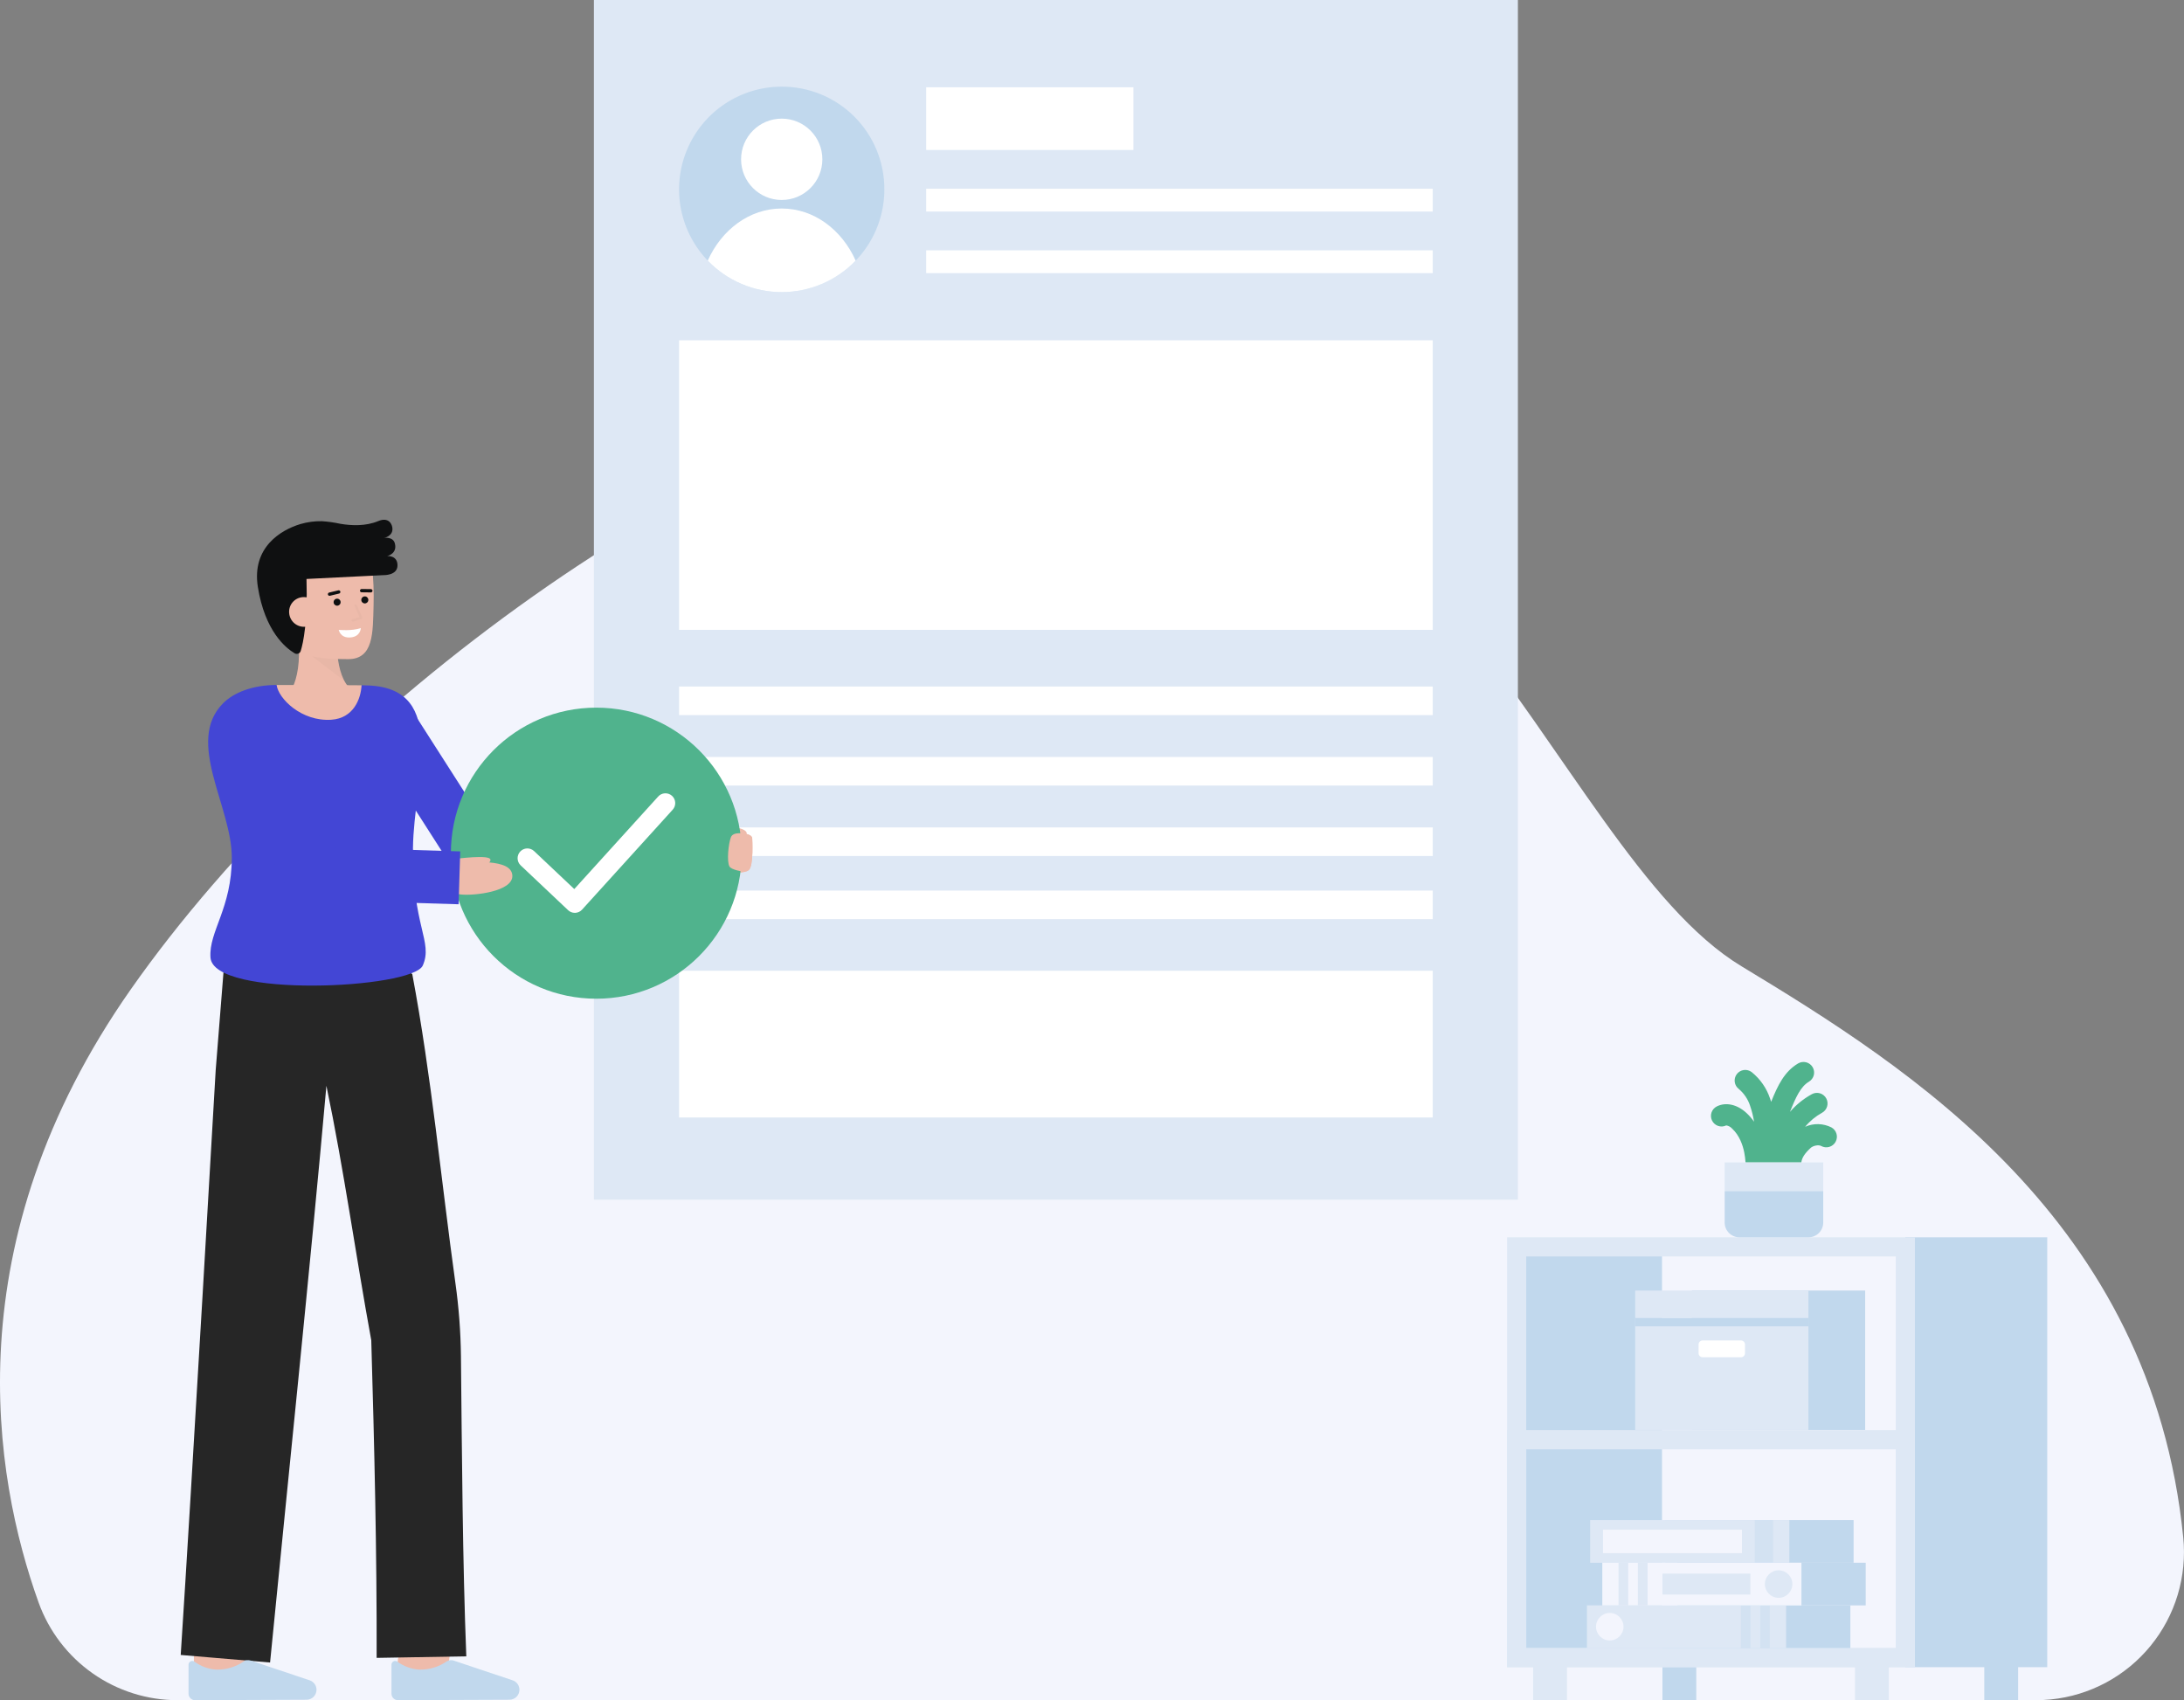 <svg width="474" height="369" viewBox="0 0 474 369" fill="none" xmlns="http://www.w3.org/2000/svg">
<rect x="0" y="0" width="474" height="369" fill="#808080" stroke="none"/>
<g clip-path="url(#clip0_119_1934)">
<path d="M38.546 369C31.949 369.006 25.511 366.973 20.112 363.18C14.712 359.387 10.614 354.017 8.378 347.806C-1.45 320.407 -10.107 269.653 28.368 214.754C70.911 154.053 156.017 91.3 215.877 84.872C309.658 74.805 335.87 184.242 377.949 209.708C414.304 231.713 466.953 264.706 473.833 333.664C474.255 337.861 473.846 342.1 472.631 346.14C471.415 350.179 469.417 353.939 466.75 357.205C464.082 360.471 460.798 363.179 457.085 365.175C453.372 367.171 449.303 368.415 445.109 368.837C444.048 368.942 442.983 368.996 441.916 368.998L38.546 369Z" fill="#F3F5FD"/>
<path d="M329.434 0H128.897V260.374H329.434V0Z" fill="#DEE8F5"/>
<path d="M310.951 73.86H147.381V136.701H310.951V73.86Z" fill="white"/>
<path d="M310.951 210.688H147.381V242.532H310.951V210.688Z" fill="white"/>
<path d="M310.951 149.004H147.381V155.203H310.951V149.004Z" fill="white"/>
<path d="M310.951 164.293H147.381V170.492H310.951V164.293Z" fill="white"/>
<path d="M310.951 179.581H147.381V185.78H310.951V179.581Z" fill="white"/>
<path d="M310.951 193.286H147.381V199.485H310.951V193.286Z" fill="white"/>
<path d="M191.936 41.104C191.936 45.514 190.63 49.825 188.182 53.492C185.734 57.159 182.255 60.017 178.184 61.704C174.113 63.392 169.634 63.834 165.313 62.973C160.991 62.113 157.022 59.99 153.906 56.871C150.79 53.753 148.669 49.78 147.809 45.455C146.949 41.13 147.39 36.646 149.077 32.572C150.763 28.498 153.618 25.015 157.282 22.566C160.945 20.115 165.252 18.808 169.658 18.808C172.586 18.799 175.487 19.37 178.194 20.487C180.901 21.605 183.36 23.247 185.43 25.319C187.501 27.391 189.141 29.852 190.258 32.561C191.374 35.27 191.945 38.174 191.936 41.104Z" fill="#C1D8ED"/>
<path d="M169.658 43.402C174.529 43.402 178.478 39.45 178.478 34.575C178.478 29.7 174.529 25.748 169.658 25.748C164.787 25.748 160.839 29.7 160.839 34.575C160.839 39.45 164.787 43.402 169.658 43.402Z" fill="white"/>
<path d="M185.711 56.565C183.633 58.727 181.139 60.447 178.381 61.621C175.622 62.796 172.656 63.401 169.658 63.401C166.66 63.401 163.693 62.796 160.935 61.621C158.177 60.447 155.683 58.727 153.604 56.565C156.608 49.846 162.672 45.254 169.658 45.254C176.644 45.254 182.708 49.846 185.711 56.565Z" fill="white"/>
<path d="M245.989 18.946H201.013V32.549H245.989V18.946Z" fill="white"/>
<path d="M310.95 40.964H201.013V45.914H310.95V40.964Z" fill="white"/>
<path d="M310.95 54.328H201.013V59.278H310.95V54.328Z" fill="white"/>
<path d="M152.645 180.97C152.645 180.97 156.962 178.87 160.205 179.676C163.448 180.482 161.928 181.879 159.568 182.376C157.209 182.873 152.024 183.681 152.024 183.681" fill="#EEBBAB"/>
<path d="M155.166 180.873C155.166 180.873 163.17 180.03 163.254 181.958C163.254 181.958 163.604 187.907 162.518 188.824C160.876 190.212 152.745 189.125 152.745 189.125L155.166 180.873Z" fill="#EEBBAB"/>
<path d="M97.125 363.305L86.157 361.999C86.651 357.844 87.209 352.853 87.247 352.035C87.247 352.088 87.247 352.131 87.247 352.164H98.292C98.29 352.495 98.29 353.504 97.125 363.305Z" fill="#EEBBAB"/>
<path d="M53.114 364.626L42.069 364.59C42.069 364.59 42.106 353.175 42.106 352.164H53.151C53.151 353.178 53.114 364.626 53.114 364.626Z" fill="#EEBBAB"/>
<path d="M81.742 359.817L101.203 359.485C100.394 338.974 100.256 315.513 100.039 294.284C99.978 289.022 99.581 283.769 98.85 278.558C95.719 256.067 93.677 233.706 89.463 211.344L89.322 211.385L88.911 208.58L48.896 206.105L46.812 232.272C46.812 232.272 41.599 322.79 39.222 359.185L58.614 360.825C62.108 325.14 67.515 273.144 70.841 235.657C74.66 253.907 77.257 272.806 80.578 290.9C81.243 313.553 81.804 337.233 81.742 359.817Z" fill="#262626"/>
<path d="M66.541 368.903C66.838 368.902 67.132 368.839 67.403 368.719C67.675 368.599 67.919 368.424 68.121 368.205C68.322 367.986 68.476 367.728 68.573 367.447C68.67 367.166 68.709 366.868 68.686 366.572C68.653 366.161 68.505 365.768 68.257 365.439C68.009 365.11 67.673 364.858 67.287 364.714L54.431 360.405C54.182 360.322 53.918 360.295 53.657 360.324C53.396 360.352 53.145 360.438 52.92 360.573C51.153 361.8 49.038 362.428 46.888 362.363C45.214 362.243 43.606 361.656 42.249 360.667C42.13 360.569 41.985 360.507 41.832 360.488C41.679 360.469 41.524 360.494 41.384 360.561C41.245 360.627 41.127 360.731 41.045 360.862C40.962 360.992 40.919 361.144 40.919 361.298V367.59C40.919 367.776 40.956 367.96 41.027 368.131C41.098 368.302 41.203 368.458 41.334 368.589C41.465 368.72 41.621 368.824 41.793 368.894C41.965 368.965 42.148 369.001 42.334 369L66.541 368.903Z" fill="#C1D8ED"/>
<path d="M110.583 368.903C110.88 368.902 111.174 368.839 111.445 368.719C111.717 368.599 111.961 368.424 112.163 368.205C112.364 367.986 112.518 367.728 112.615 367.447C112.712 367.166 112.75 366.868 112.727 366.572C112.695 366.161 112.546 365.768 112.299 365.439C112.051 365.11 111.715 364.858 111.329 364.714L98.473 360.405C98.224 360.322 97.96 360.295 97.699 360.324C97.438 360.352 97.187 360.438 96.962 360.573C95.195 361.8 93.08 362.428 90.93 362.363C89.255 362.243 87.648 361.656 86.291 360.667C86.171 360.569 86.027 360.507 85.874 360.488C85.72 360.469 85.565 360.494 85.426 360.56C85.286 360.627 85.169 360.731 85.087 360.862C85.004 360.992 84.961 361.144 84.961 361.298V367.59C84.961 367.776 84.998 367.96 85.069 368.131C85.14 368.302 85.245 368.458 85.376 368.589C85.507 368.72 85.663 368.824 85.835 368.894C86.007 368.965 86.19 369.001 86.376 369L110.583 368.903Z" fill="#C1D8ED"/>
<path d="M134.006 190.698H102.722C101.796 190.698 100.885 190.464 100.072 190.019C99.26 189.575 98.572 188.932 98.072 188.151L78.305 157.267L87.605 151.304L105.744 179.643H134.006V190.698Z" fill="#4346D5"/>
<path d="M91.764 209.537C89.561 214.607 46.257 216.713 45.678 207.795C45.31 202.12 50.307 197.166 50.307 186.106C50.307 175.046 40.14 160.921 48.424 152.63C50.827 150.224 54.978 148.671 60.037 148.666C60.416 151.619 78.331 151.63 78.467 148.734C79.151 148.745 79.682 148.755 80.014 148.771C97.465 149.524 89.797 169.402 89.628 184.005C89.423 201.093 94.036 204.315 91.764 209.537Z" fill="#4346D5"/>
<path d="M78.467 148.735C78.33 151.63 76.758 155.889 71.903 156.21C65.434 156.636 60.416 151.619 60.037 148.666H60.053C66.422 148.665 74.754 148.677 78.467 148.735Z" fill="#EEBBAB"/>
<path d="M61.615 151.59C61.615 151.59 65.682 149.432 64.774 138.347L73.177 136.788C73.177 136.788 72.233 146.726 76.484 149.881L61.615 151.59Z" fill="#EEBBAB"/>
<g opacity="0.15">
<path opacity="0.15" d="M74.763 147.804L67.781 142.458L73.264 142.401C73.423 144.28 73.931 146.112 74.763 147.804Z" fill="black"/>
</g>
<path d="M60.006 134.049C60.588 137.412 62.421 140.597 65.385 141.682C68.904 142.971 71.51 143.059 75.567 143.059C81.103 143.059 80.92 137.28 81.076 131.457C81.233 125.611 80.767 119.34 78.579 117.303C74.213 113.236 61.394 115.811 59.835 122.613C59.028 126.133 59.452 130.848 60.006 134.049Z" fill="#EEBBAB"/>
<path d="M84.043 120.683C84.043 120.683 86.31 120.176 85.689 117.914C85.278 116.413 83.357 116.747 83.357 116.747C83.357 116.747 85.176 116.413 85.176 114.824C85.176 113.823 84.407 112.126 82.087 113.096C79.366 114.233 76.263 114.087 73.903 113.69C72.568 113.398 71.213 113.206 69.849 113.117H69.842C68.274 113.09 66.712 113.299 65.206 113.738C60.988 115.002 54.604 118.787 55.961 127.369C57.476 136.947 61.967 140.61 63.942 141.785C64.059 141.855 64.19 141.898 64.326 141.911C64.462 141.923 64.599 141.904 64.727 141.855C64.854 141.807 64.969 141.73 65.062 141.63C65.156 141.531 65.225 141.411 65.266 141.281C65.827 139.486 66.791 134.97 66.522 125.656C79.488 125.019 83.219 124.826 83.219 124.826C83.219 124.826 86.27 124.941 86.27 122.709C86.27 120.476 84.043 120.683 84.043 120.683Z" fill="#0F1011"/>
<path d="M73.165 131.458C73.586 131.458 73.927 131.117 73.927 130.695C73.927 130.274 73.586 129.933 73.165 129.933C72.744 129.933 72.403 130.274 72.403 130.695C72.403 131.117 72.744 131.458 73.165 131.458Z" fill="#0F1011"/>
<path d="M79.178 130.965C79.599 130.965 79.94 130.624 79.94 130.202C79.94 129.781 79.599 129.439 79.178 129.439C78.757 129.439 78.415 129.781 78.415 130.202C78.415 130.624 78.757 130.965 79.178 130.965Z" fill="#0F1011"/>
<path d="M80.498 128.576H80.494L78.475 128.551C78.427 128.55 78.381 128.54 78.338 128.522C78.295 128.503 78.255 128.476 78.223 128.443C78.19 128.409 78.164 128.369 78.147 128.325C78.129 128.282 78.121 128.235 78.121 128.188C78.124 128.093 78.163 128.003 78.231 127.937C78.299 127.871 78.389 127.834 78.484 127.834L80.503 127.86C80.595 127.864 80.683 127.904 80.746 127.971C80.81 128.038 80.846 128.128 80.845 128.22C80.844 128.313 80.808 128.402 80.743 128.468C80.678 128.535 80.591 128.573 80.498 128.576Z" fill="#0F1011"/>
<path d="M71.52 129.314C71.432 129.314 71.347 129.282 71.281 129.224C71.215 129.165 71.173 129.085 71.163 128.997C71.152 128.91 71.174 128.822 71.225 128.749C71.276 128.677 71.351 128.626 71.437 128.606L73.427 128.127C73.474 128.115 73.522 128.112 73.569 128.119C73.616 128.125 73.662 128.141 73.703 128.166C73.743 128.19 73.779 128.223 73.807 128.261C73.836 128.3 73.856 128.344 73.867 128.39C73.878 128.436 73.88 128.485 73.872 128.532C73.865 128.579 73.847 128.624 73.822 128.664C73.797 128.705 73.764 128.74 73.725 128.767C73.685 128.795 73.641 128.814 73.595 128.824L71.604 129.304C71.577 129.31 71.549 129.314 71.52 129.314Z" fill="#0F1011"/>
<path d="M69.201 132.562C69.265 133.414 68.99 134.257 68.435 134.906C67.881 135.556 67.092 135.959 66.242 136.029C65.391 136.098 64.547 135.828 63.895 135.277C63.243 134.726 62.835 133.94 62.76 133.089C62.718 132.664 62.762 132.235 62.889 131.828C63.016 131.421 63.223 131.043 63.499 130.718C63.775 130.392 64.113 130.126 64.494 129.934C64.875 129.742 65.291 129.629 65.716 129.602C68.019 129.529 69.054 130.782 69.201 132.562Z" fill="#EEBBAB"/>
<g opacity="0.15">
<path opacity="0.15" d="M76.548 134.924C76.485 134.924 76.424 134.902 76.377 134.86C76.329 134.819 76.297 134.762 76.288 134.7C76.279 134.638 76.292 134.574 76.326 134.521C76.359 134.467 76.411 134.428 76.471 134.409L78.022 133.933L76.937 131.517C76.909 131.453 76.908 131.381 76.933 131.317C76.958 131.252 77.007 131.2 77.07 131.172C77.133 131.143 77.205 131.141 77.27 131.165C77.335 131.189 77.388 131.238 77.417 131.301L78.623 133.989C78.639 134.023 78.646 134.06 78.646 134.097C78.646 134.135 78.638 134.172 78.623 134.206C78.608 134.24 78.585 134.27 78.557 134.295C78.529 134.319 78.496 134.338 78.461 134.349L76.626 134.913C76.601 134.92 76.575 134.924 76.548 134.924Z" fill="black"/>
</g>
<path d="M73.518 136.703C73.518 136.703 76.331 137 78.304 136.31C78.304 136.31 78.289 138.165 76.063 138.348C73.836 138.53 73.518 136.703 73.518 136.703Z" fill="white"/>
<path d="M129.413 216.756C146.842 216.756 160.971 202.614 160.971 185.17C160.971 167.725 146.842 153.584 129.413 153.584C111.984 153.584 97.855 167.725 97.855 185.17C97.855 202.614 111.984 216.756 129.413 216.756Z" fill="#50B38D"/>
<path d="M162.515 188.825C162.367 188.942 162.202 189.036 162.025 189.103C161.082 189.298 158.704 188.728 158.323 188.068C157.702 186.993 158.087 183.112 158.634 181.703C159.148 180.387 161.708 180.938 162.044 181.001C162.054 181.004 162.065 181.007 162.076 181.009C162.774 181.201 163.234 181.5 163.253 181.959C163.253 181.959 163.605 187.903 162.515 188.825Z" fill="#EEBBAB"/>
<path d="M92.834 192.413C92.834 192.413 94.101 185.489 98.995 186.694C102.084 187.454 111.058 186.097 111.195 190.066C111.313 193.51 102.884 194.428 100.097 194.141C97.595 193.885 92.834 192.413 92.834 192.413Z" fill="#EEBBAB"/>
<path d="M97.203 186.62C97.203 186.62 104.484 185.545 106.11 186.237C107.551 186.85 104.007 188.764 104.007 188.764L97.203 186.62Z" fill="#EEBBAB"/>
<path d="M99.532 196.259L66.985 195.265C65.969 195.235 64.98 194.934 64.118 194.394C63.256 193.855 62.554 193.095 62.082 192.194L46.013 161.527L56.169 156.196L70.682 183.895L99.882 184.786L99.532 196.259Z" fill="#4346D5"/>
<path d="M124.756 198.121C124.214 198.121 123.692 197.914 123.297 197.542L112.982 187.799C112.579 187.41 112.346 186.877 112.333 186.317C112.32 185.757 112.528 185.215 112.912 184.807C113.296 184.4 113.825 184.16 114.385 184.141C114.944 184.122 115.488 184.324 115.9 184.704L124.638 192.957L142.811 172.915C142.996 172.699 143.222 172.523 143.477 172.396C143.731 172.27 144.008 172.195 144.292 172.178C144.575 172.16 144.86 172.2 145.128 172.294C145.396 172.388 145.642 172.535 145.852 172.727C146.063 172.918 146.233 173.149 146.352 173.407C146.471 173.665 146.538 173.944 146.548 174.229C146.558 174.513 146.51 174.796 146.409 175.062C146.307 175.327 146.154 175.57 145.957 175.775L126.328 197.423C126.138 197.633 125.909 197.802 125.653 197.922C125.396 198.042 125.119 198.109 124.837 198.12L124.756 198.121Z" fill="white"/>
<path d="M368.148 360.9H360.806V369.001H368.148V360.9Z" fill="#C1D8ED"/>
<path d="M438.001 360.9H430.659V369.001H438.001V360.9Z" fill="#C1D8ED"/>
<path d="M444.322 268.538H413.517V361.838H444.322V268.538Z" fill="#C1D8ED"/>
<path d="M360.712 270.604H329.166V360.9H360.712V270.604Z" fill="#C1D8ED"/>
<path d="M415.592 361.838H327.09V268.538H415.592V361.838ZM331.24 357.685H411.442V272.692H331.24V357.685Z" fill="#DEE8F5"/>
<path d="M415.592 361.838H327.09V310.398H415.592V361.838ZM331.24 357.685H411.442V314.552H331.24V357.685Z" fill="#DEE8F5"/>
<path d="M367.21 280.093V286.034V310.365H404.806V286.034V280.093H367.21Z" fill="#C1D8ED"/>
<path d="M392.484 286.034H354.888V310.365H392.484V286.034Z" fill="#DEE8F5"/>
<path d="M392.484 286.034H354.888V287.858H392.484V286.034Z" fill="#C1D8ED"/>
<path d="M354.888 286.034H392.484V280.093H354.888V286.034Z" fill="#DEE8F5"/>
<path d="M377.853 290.921H369.52C369.041 290.921 368.653 291.309 368.653 291.788V293.707C368.653 294.186 369.041 294.574 369.52 294.574H377.853C378.331 294.574 378.719 294.186 378.719 293.707V291.788C378.719 291.309 378.331 290.921 377.853 290.921Z" fill="white"/>
<path d="M340.086 360.9H332.744V369.001H340.086V360.9Z" fill="#DEE8F5"/>
<path d="M409.939 360.9H402.597V369.001H409.939V360.9Z" fill="#DEE8F5"/>
<path d="M401.587 348.422H360.714V357.685H401.587V348.422Z" fill="#C1D8ED"/>
<path d="M402.29 329.916H361.417V339.179H402.29V329.916Z" fill="#C1D8ED"/>
<path d="M387.64 348.422H344.417V357.685H387.64V348.422Z" fill="#DEE8F5"/>
<g opacity="0.62">
<path opacity="0.62" d="M384.112 348.422H382.014V357.685H384.112V348.422Z" fill="#C1D8ED"/>
</g>
<g opacity="0.62">
<path opacity="0.62" d="M379.916 348.422H377.818V357.685H379.916V348.422Z" fill="#C1D8ED"/>
</g>
<path d="M349.372 356.04C351.02 356.04 352.356 354.703 352.356 353.053C352.356 351.404 351.02 350.066 349.372 350.066C347.724 350.066 346.388 351.404 346.388 353.053C346.388 354.703 347.724 356.04 349.372 356.04Z" fill="#F3F5FD"/>
<path d="M388.342 329.916H345.119V339.179H388.342V329.916Z" fill="#DEE8F5"/>
<path d="M378.064 332.002H347.902V337.093H378.064V332.002Z" fill="#F3F5FD"/>
<g opacity="0.62">
<path opacity="0.62" d="M384.814 329.916H380.844V339.179H384.814V329.916Z" fill="#C1D8ED"/>
</g>
<path d="M364.048 348.432H404.92V339.169H364.048V348.432Z" fill="#C1D8ED"/>
<path d="M347.75 348.432H390.973V339.169H347.75V348.432Z" fill="#F3F5FD"/>
<path d="M351.278 348.432H353.376V339.169H351.278V348.432Z" fill="#DEE8F5"/>
<path d="M355.474 348.432H357.572V339.169H355.474V348.432Z" fill="#DEE8F5"/>
<path d="M386.018 346.786C387.666 346.786 389.002 345.449 389.002 343.799C389.002 342.15 387.666 340.812 386.018 340.812C384.37 340.812 383.034 342.15 383.034 343.799C383.034 345.449 384.37 346.786 386.018 346.786Z" fill="#DEE8F5"/>
<path d="M379.886 341.529H360.806V346.07H379.886V341.529Z" fill="#DEE8F5"/>
<path d="M398.379 247.824C398.233 248.088 398.036 248.321 397.799 248.509C397.563 248.697 397.292 248.837 397.001 248.92C396.711 249.003 396.407 249.028 396.107 248.994C395.807 248.959 395.517 248.866 395.253 248.719C394.662 248.393 393.473 248.671 392.983 249.127C391.689 250.325 391.079 251.264 390.944 252.29H378.838C378.793 251.56 378.699 250.833 378.558 250.115C378.255 248.584 377.544 246.44 375.914 244.931C375.582 244.568 375.137 244.329 374.651 244.253C374.38 244.387 374.085 244.467 373.783 244.486C373.481 244.506 373.179 244.466 372.892 244.368C372.606 244.271 372.342 244.117 372.115 243.917C371.888 243.717 371.702 243.475 371.569 243.203C371.436 242.931 371.358 242.635 371.339 242.333C371.32 242.031 371.361 241.728 371.459 241.442C371.558 241.156 371.712 240.892 371.912 240.665C372.113 240.438 372.356 240.253 372.628 240.121C374.574 239.152 377.034 239.7 379.03 241.547C379.65 242.121 380.205 242.76 380.687 243.453C380.504 242.278 380.217 241.122 379.831 239.998C379.369 238.578 378.521 237.315 377.382 236.352C376.896 235.981 376.576 235.433 376.495 234.827C376.413 234.221 376.574 233.607 376.944 233.121C377.315 232.634 377.863 232.315 378.468 232.233C379.073 232.151 379.686 232.313 380.172 232.683C382.028 234.177 383.415 236.175 384.167 238.437C384.249 238.665 384.328 238.897 384.399 239.133C385.831 235.562 387.297 232.541 390.255 230.8C390.781 230.491 391.409 230.403 392 230.556C392.591 230.71 393.097 231.092 393.406 231.618C393.716 232.145 393.803 232.773 393.65 233.364C393.497 233.956 393.115 234.462 392.589 234.772C390.783 235.835 389.702 238.235 388.483 241.315C389.826 239.761 391.436 238.46 393.236 237.472C393.501 237.327 393.792 237.236 394.093 237.204C394.393 237.172 394.697 237.199 394.986 237.284C395.276 237.37 395.546 237.511 395.782 237.701C396.017 237.891 396.212 238.125 396.357 238.391C396.501 238.656 396.592 238.948 396.625 239.248C396.657 239.549 396.629 239.853 396.544 240.143C396.459 240.433 396.317 240.703 396.128 240.939C395.938 241.174 395.704 241.37 395.439 241.514C394.037 242.287 392.793 243.319 391.774 244.554C392.677 244.151 393.658 243.954 394.647 243.978C395.635 244.002 396.606 244.246 397.488 244.692C398.021 244.99 398.414 245.487 398.581 246.074C398.748 246.661 398.675 247.29 398.379 247.824Z" fill="#50B38D"/>
<path d="M395.704 252.289H374.313V258.514H395.704V252.289Z" fill="#DEE8F5"/>
<path d="M395.702 258.514V265.338C395.702 266.187 395.365 267 394.765 267.601C394.165 268.201 393.352 268.538 392.504 268.538H377.507C376.659 268.538 375.846 268.201 375.246 267.6C374.647 267 374.31 266.187 374.31 265.338V258.514H395.702Z" fill="#C1D8ED"/>
</g>
<defs>
<clipPath id="clip0_119_1934">
<rect width="474" height="369" fill="white"/>
</clipPath>
</defs>
</svg>
